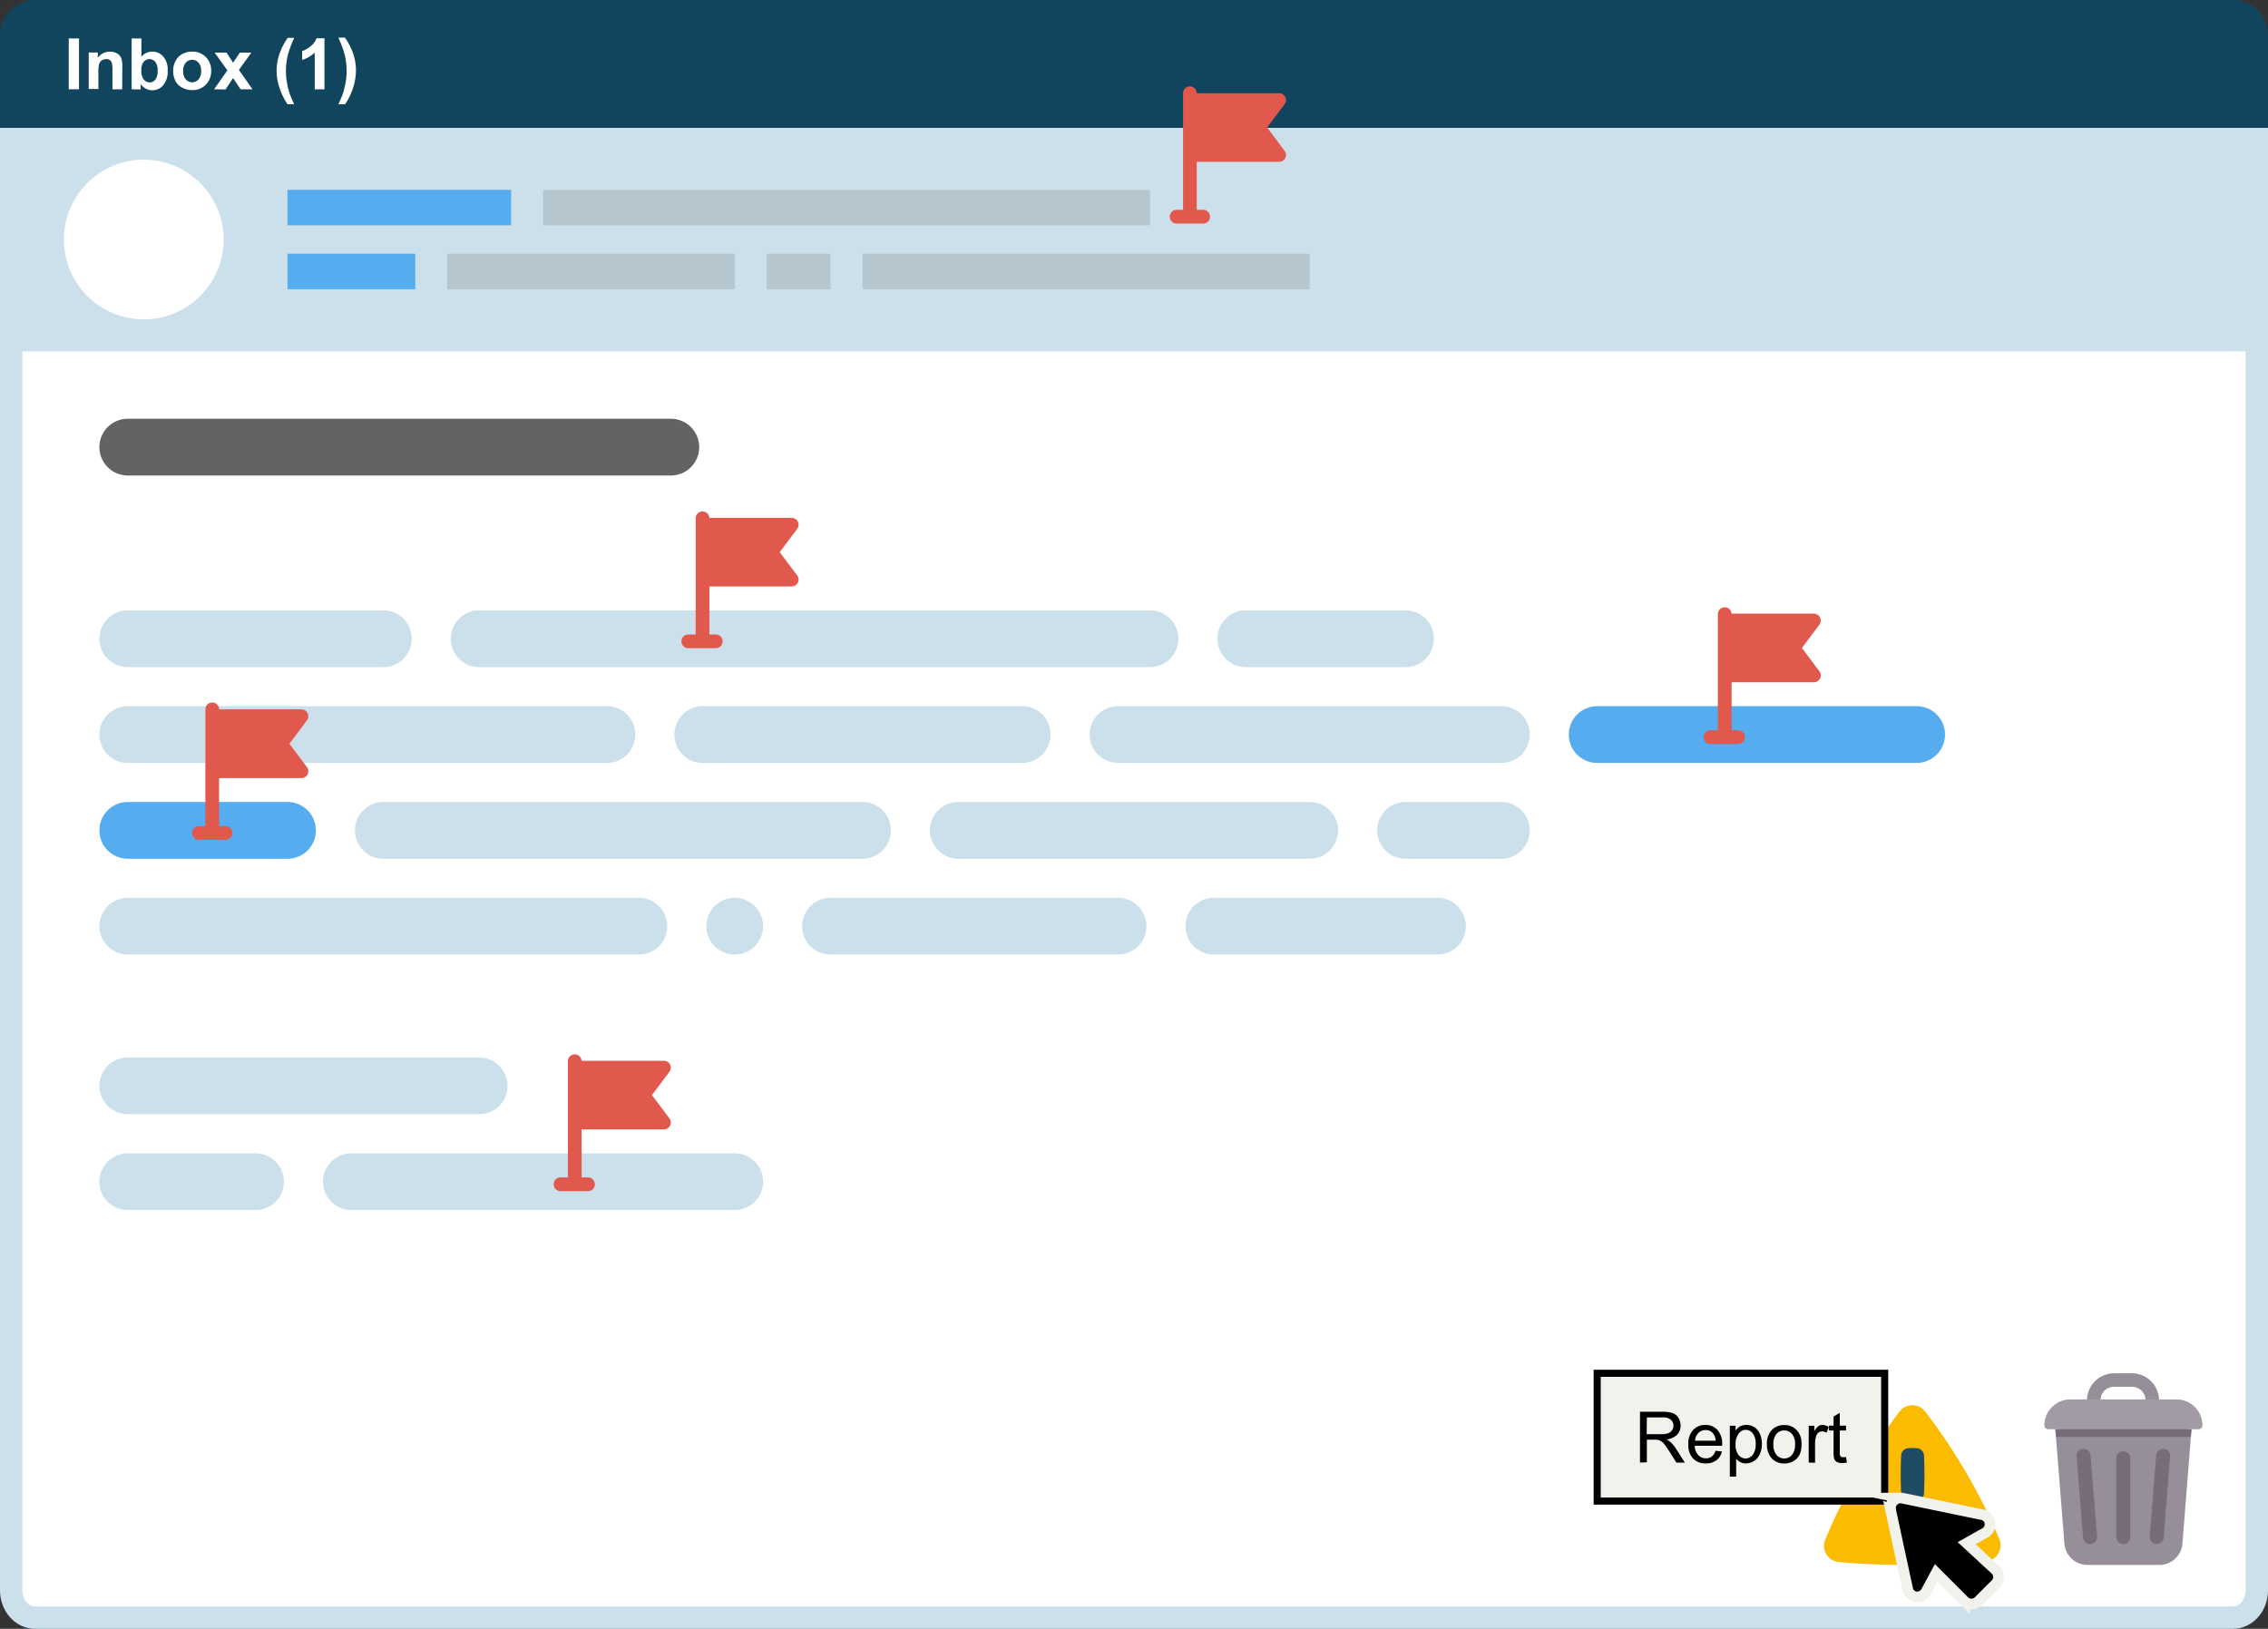 <svg id="Layer_1" data-name="Layer 1" xmlns="http://www.w3.org/2000/svg" viewBox="0 0 639 459"><rect x="0" y="0" width="639" height="459" fill="#333333" stroke="none"/><defs><style>.cls-1{fill:#fff;}.cls-2{fill:#cbe0eb;}.cls-3{fill:#10455d;}.cls-4,.cls-5,.cls-6,.cls-7,.cls-8{fill:none;}.cls-4,.cls-8{stroke:#55acee;}.cls-15,.cls-16,.cls-4,.cls-5,.cls-6,.cls-7,.cls-8{stroke-miterlimit:10;}.cls-4,.cls-5{stroke-width:10px;}.cls-5,.cls-6{stroke:#636363;}.cls-5{opacity:0.2;}.cls-6,.cls-7,.cls-8{stroke-linecap:round;stroke-width:16px;}.cls-7{stroke:#cbe0eb;}.cls-9{fill:#fbbb00;}.cls-10{fill:#1e4c64;}.cls-11{fill:#968f99;}.cls-12{fill:#766d78;}.cls-13{fill:#a29aa5;}.cls-14{fill:#e1584d;}.cls-15{fill:#f2f2ed;stroke:#000;stroke-width:2px;}.cls-16{stroke:#f2f2ed;stroke-width:3px;}</style></defs><path class="cls-1" d="M9.83,455.85c-3.68,0-6.68-3.44-6.68-7.67v-382h632.7v382c0,4.23-3,7.67-6.68,7.67Z"/><path class="cls-2" d="M632.71,69.29V448.18c0,2.46-1.62,4.53-3.54,4.53H9.83c-1.92,0-3.54-2.07-3.54-4.53V69.29H632.71M639,63H0V448.18C0,454.13,4.42,459,9.83,459H629.17c5.41,0,9.83-4.87,9.83-10.82V63Z"/><rect class="cls-2" y="36" width="639" height="63"/><path class="cls-3" d="M629.17,0H9.83A9.85,9.85,0,0,0,0,9.83V36H639V9.83A9.86,9.86,0,0,0,629.17,0Z"/><circle class="cls-1" cx="40.5" cy="67.5" r="22.5"/><line class="cls-4" x1="81" y1="58.5" x2="144" y2="58.5"/><line class="cls-4" x1="81" y1="76.5" x2="117" y2="76.5"/><line class="cls-5" x1="153" y1="58.5" x2="324" y2="58.5"/><line class="cls-5" x1="126" y1="76.5" x2="207" y2="76.5"/><line class="cls-5" x1="216" y1="76.5" x2="234" y2="76.5"/><line class="cls-5" x1="243" y1="76.5" x2="369" y2="76.5"/><path class="cls-1" d="M19.37,25.16V10.84h2.89V25.16Z"/><path class="cls-1" d="M34.43,25.16H31.68V19.87a8.69,8.69,0,0,0-.17-2.18,1.53,1.53,0,0,0-.58-.76,1.64,1.64,0,0,0-.95-.28A2.22,2.22,0,0,0,28.7,17a2,2,0,0,0-.77,1,8.92,8.92,0,0,0-.21,2.38v4.7H25V14.79h2.55v1.52a4.17,4.17,0,0,1,3.42-1.76,4.1,4.1,0,0,1,1.66.33,2.83,2.83,0,0,1,1.14.84,3,3,0,0,1,.53,1.15,7.88,7.88,0,0,1,.16,1.84Z"/><path class="cls-1" d="M37.09,25.16V10.84h2.75V16a3.87,3.87,0,0,1,3-1.45A4,4,0,0,1,46,15.93a5.64,5.64,0,0,1,1.24,3.94A6,6,0,0,1,46,24a3.92,3.92,0,0,1-3.07,1.43A3.75,3.75,0,0,1,41.13,25a4.21,4.21,0,0,1-1.49-1.31v1.52Zm2.73-5.41a4.49,4.49,0,0,0,.5,2.38,2.19,2.19,0,0,0,1.9,1.1,2,2,0,0,0,1.55-.78A3.86,3.86,0,0,0,44.41,20a4,4,0,0,0-.65-2.56,2.12,2.12,0,0,0-3.29,0A3.5,3.5,0,0,0,39.82,19.75Z"/><path class="cls-1" d="M48.79,19.83a5.73,5.73,0,0,1,.67-2.65,4.67,4.67,0,0,1,1.91-1.95,5.7,5.7,0,0,1,2.76-.68A5.18,5.18,0,0,1,58,16.08a5.29,5.29,0,0,1,1.5,3.86A5.38,5.38,0,0,1,58,23.85a5.15,5.15,0,0,1-3.83,1.54,6,6,0,0,1-2.72-.64,4.45,4.45,0,0,1-2-1.89A6.4,6.4,0,0,1,48.79,19.83ZM51.6,20a3.45,3.45,0,0,0,.74,2.37,2.39,2.39,0,0,0,3.6,0A3.47,3.47,0,0,0,56.67,20a3.4,3.4,0,0,0-.73-2.34,2.39,2.39,0,0,0-3.6,0A3.44,3.44,0,0,0,51.6,20Z"/><path class="cls-1" d="M60.32,25.16l3.74-5.34-3.58-5h3.35l1.84,2.85,1.93-2.85h3.22L67.31,19.7l3.83,5.46H67.78L65.67,22l-2.13,3.21Z"/><path class="cls-1" d="M82.87,29.37H81a19,19,0,0,1-2.28-4.69A15.38,15.38,0,0,1,77.93,20a14.67,14.67,0,0,1,1-5.34,18.65,18.65,0,0,1,2.13-4H82.9a30.2,30.2,0,0,0-1.84,5,19,19,0,0,0-.5,4.4,18.61,18.61,0,0,0,.3,3.28,21.09,21.09,0,0,0,.81,3.2C81.9,27.17,82.3,28.12,82.87,29.37Z"/><path class="cls-1" d="M91.42,25.16H88.67V14.82a9.4,9.4,0,0,1-3.54,2.08V14.41a8,8,0,0,0,2.33-1.34,5,5,0,0,0,1.73-2.29h2.23Z"/><path class="cls-1" d="M95.34,29.37c.54-1.16.92-2.05,1.15-2.67a20.34,20.34,0,0,0,.61-2.14,21.24,21.24,0,0,0,.42-2.3A18,18,0,0,0,97.66,20a19,19,0,0,0-.5-4.4,28.49,28.49,0,0,0-1.84-5h1.87a17.89,17.89,0,0,1,2.29,4.45,14.59,14.59,0,0,1,.81,4.78,16.39,16.39,0,0,1-.64,4.37,18.41,18.41,0,0,1-2.41,5.17Z"/><line class="cls-6" x1="36" y1="126" x2="189" y2="126"/><line class="cls-7" x1="36" y1="180" x2="108" y2="180"/><line class="cls-7" x1="135" y1="180" x2="324" y2="180"/><line class="cls-7" x1="351" y1="180" x2="396" y2="180"/><line class="cls-7" x1="36" y1="207" x2="171" y2="207"/><line class="cls-7" x1="198" y1="207" x2="288" y2="207"/><line class="cls-7" x1="315" y1="207" x2="423" y2="207"/><line class="cls-8" x1="450" y1="207" x2="540" y2="207"/><line class="cls-8" x1="36" y1="234" x2="81" y2="234"/><line class="cls-7" x1="108" y1="234" x2="243" y2="234"/><line class="cls-7" x1="270" y1="234" x2="369" y2="234"/><line class="cls-7" x1="396" y1="234" x2="423" y2="234"/><line class="cls-7" x1="36" y1="261" x2="180" y2="261"/><line class="cls-7" x1="207" y1="261" x2="207" y2="261"/><line class="cls-7" x1="234" y1="261" x2="315" y2="261"/><line class="cls-7" x1="342" y1="261" x2="405" y2="261"/><line class="cls-7" x1="36" y1="306" x2="135" y2="306"/><line class="cls-7" x1="36" y1="333" x2="72" y2="333"/><line class="cls-7" x1="99" y1="333" x2="207" y2="333"/><path class="cls-9" d="M537.06,441h0c-7.6,0-14-.36-19-.81a4.57,4.57,0,0,1-3.81-6.29,155.76,155.76,0,0,1,12-23.23c3.2-5.12,6.34-9.48,8.93-12.88a4.56,4.56,0,0,1,7.25,0c2.59,3.4,5.68,7.71,8.88,12.83a155.38,155.38,0,0,1,12,23.13,4.58,4.58,0,0,1-3.81,6.29c-7.55.6-15.11,1-22.47,1Z"/><path class="cls-10" d="M537.57,408.13a11.22,11.22,0,0,1,2.59,0,2.14,2.14,0,0,1,1.92,2.08q.24,5.32,0,10.65a2.17,2.17,0,0,1-1.92,2.08,10.21,10.21,0,0,1-2.59,0,2.14,2.14,0,0,1-1.93-2.08q-.23-5.33,0-10.65A2.11,2.11,0,0,1,537.57,408.13Z"/><path class="cls-10" d="M537.62,426.85a19.86,19.86,0,0,1,2.44,0,2.21,2.21,0,0,1,2.08,2.08c.05,1.11.05,2.18,0,3.3a2.22,2.22,0,0,1-2.08,2.08,19.86,19.86,0,0,1-2.44,0,2.21,2.21,0,0,1-2.08-2.08c0-1.12,0-2.19,0-3.3A2.2,2.2,0,0,1,537.62,426.85Z"/><path class="cls-11" d="M604.48,394.33a3.8,3.8,0,0,0-3.79-3.53H595.6a3.81,3.81,0,0,0-3.79,3.53l-1.88,1.09L588,394.33a7.65,7.65,0,0,1,7.6-7.33h5.09a7.67,7.67,0,0,1,7.61,7.33l-1.9,1.09Z"/><path class="cls-11" d="M608.38,441H588.15a6.51,6.51,0,0,1-6.51-6l-2.55-32.2,19.06-2.58,19.29,2.58L614.89,435a6.51,6.51,0,0,1-6.51,6Z"/><path class="cls-12" d="M617.44,402.79l-.17,2.14h-38l-.17-2.14,19.06-2.58Z"/><path class="cls-13" d="M619.45,402.76H577.08a1.09,1.09,0,0,1-1.08-1.08v0a7.33,7.33,0,0,1,7.32-7.33H613.2a7.33,7.33,0,0,1,7.33,7.33v0a1.09,1.09,0,0,1-1.08,1.08Z"/><path class="cls-12" d="M598.26,435.13a2,2,0,0,1-2-2V410.63a2,2,0,0,1,3.94,0v22.53a2,2,0,0,1-2,2Z"/><path class="cls-12" d="M607.64,435.13h-.16a2,2,0,0,1-1.81-2.12l1.79-22.53a2,2,0,1,1,3.93.31l-1.79,22.53A2,2,0,0,1,607.64,435.13Z"/><path class="cls-12" d="M588.89,435.13a2,2,0,0,1-2-1.81l-1.79-22.53a2,2,0,1,1,3.93-.31L590.86,433a2,2,0,0,1-1.81,2.12Z"/><path class="cls-14" d="M357,35.93l4.93-6.57a1.93,1.93,0,0,0-1.55-3.09h-23.2a1.93,1.93,0,1,0-3.86,0V59.13h-1.94a1.94,1.94,0,0,0,0,3.87h7.74a1.94,1.94,0,0,0,0-3.87h-1.94V45.6h23.2a1.94,1.94,0,0,0,1.94-1.94,1.92,1.92,0,0,0-.39-1.15Z"/><path class="cls-14" d="M219.68,155.6l4.93-6.57a1.94,1.94,0,0,0-1.54-3.1h-23.2a1.94,1.94,0,0,0-3.87,0V178.8h-1.93a1.94,1.94,0,1,0,0,3.87h7.73a1.94,1.94,0,0,0,0-3.87h-1.93V165.27h23.2a1.94,1.94,0,0,0,1.54-3.1Z"/><path class="cls-14" d="M507.68,182.6l4.93-6.57a1.94,1.94,0,0,0-1.54-3.1h-23.2a1.94,1.94,0,0,0-3.87,0V205.8h-1.93a1.94,1.94,0,1,0,0,3.87h7.73a1.94,1.94,0,0,0,0-3.87h-1.93V192.27h23.2a1.94,1.94,0,0,0,1.54-3.1Z"/><path class="cls-14" d="M81.55,209.6,86.48,203a1.94,1.94,0,0,0-1.55-3.1H61.73a1.93,1.93,0,0,0-3.86,0V232.8H55.93a1.94,1.94,0,0,0,0,3.87h7.74a1.94,1.94,0,0,0,0-3.87H61.73V219.27h23.2a1.94,1.94,0,0,0,1.94-1.94,2,2,0,0,0-.39-1.16Z"/><path class="cls-14" d="M183.68,308.6l4.93-6.57a1.94,1.94,0,0,0-1.54-3.1h-23.2a1.94,1.94,0,0,0-3.87,0V331.8h-1.93a1.94,1.94,0,1,0,0,3.87h7.73a1.94,1.94,0,0,0,0-3.87h-1.93V318.27h23.2a1.94,1.94,0,0,0,1.54-3.1Z"/><rect class="cls-15" x="450" y="387" width="81" height="36"/><path d="M462.06,412.16V397.84h6.35a8.41,8.41,0,0,1,2.91.39,3.22,3.22,0,0,1,1.59,1.36,4.12,4.12,0,0,1,.59,2.16,3.63,3.63,0,0,1-1,2.57,5.06,5.06,0,0,1-3,1.33,4.7,4.7,0,0,1,1.14.71,9.52,9.52,0,0,1,1.57,1.9l2.49,3.9h-2.38l-1.89-3c-.56-.86-1-1.52-1.37-2a4.29,4.29,0,0,0-1-1,2.78,2.78,0,0,0-.87-.38,6.07,6.07,0,0,0-1.05-.07H464v6.36Zm1.89-8H468a6.12,6.12,0,0,0,2-.27,2.15,2.15,0,0,0,1.11-.86,2.34,2.34,0,0,0,.38-1.28,2.14,2.14,0,0,0-.74-1.67,3.43,3.43,0,0,0-2.33-.65H464Z"/><path d="M483.35,408.82l1.81.22a4.38,4.38,0,0,1-1.59,2.48,4.8,4.8,0,0,1-3,.87A4.74,4.74,0,0,1,477,411a5.5,5.5,0,0,1-1.33-3.93A5.72,5.72,0,0,1,477,403a4.57,4.57,0,0,1,3.49-1.45,4.45,4.45,0,0,1,3.4,1.42,5.62,5.62,0,0,1,1.32,4c0,.1,0,.25,0,.46h-7.73a4,4,0,0,0,1,2.62,2.88,2.88,0,0,0,2.17.91,2.66,2.66,0,0,0,1.65-.51A3.38,3.38,0,0,0,483.35,408.82ZM477.58,406h5.79a3.47,3.47,0,0,0-.67-2,2.68,2.68,0,0,0-2.18-1,2.79,2.79,0,0,0-2,.81A3.16,3.16,0,0,0,477.58,406Z"/><path d="M487.37,416.13V401.79H489v1.35a4,4,0,0,1,1.28-1.19,3.57,3.57,0,0,1,1.73-.4,4,4,0,0,1,2.34.69,4.2,4.2,0,0,1,1.54,1.93,7.13,7.13,0,0,1,.51,2.73,6.92,6.92,0,0,1-.57,2.86,4.25,4.25,0,0,1-1.66,1.95,4.19,4.19,0,0,1-2.29.68,3.25,3.25,0,0,1-1.57-.37,3.54,3.54,0,0,1-1.15-.93v5ZM489,407a4.51,4.51,0,0,0,.81,3,2.49,2.49,0,0,0,2,1,2.52,2.52,0,0,0,2-1,4.69,4.69,0,0,0,.84-3.07,4.54,4.54,0,0,0-.82-3,2.44,2.44,0,0,0-1.95-1,2.51,2.51,0,0,0-2,1.05A4.68,4.68,0,0,0,489,407Z"/><path d="M497.84,407a5.32,5.32,0,0,1,1.6-4.26,4.82,4.82,0,0,1,3.26-1.16,4.65,4.65,0,0,1,3.5,1.41,5.34,5.34,0,0,1,1.36,3.87A6.9,6.9,0,0,1,507,410a4.35,4.35,0,0,1-1.75,1.78,5.14,5.14,0,0,1-2.51.63,4.67,4.67,0,0,1-3.52-1.39A5.6,5.6,0,0,1,497.84,407Zm1.81,0a4.48,4.48,0,0,0,.86,3,2.79,2.79,0,0,0,2.19,1,2.76,2.76,0,0,0,2.18-1,4.49,4.49,0,0,0,.87-3,4.3,4.3,0,0,0-.87-2.92,2.91,2.91,0,0,0-4.37,0A4.42,4.42,0,0,0,499.65,407Z"/><path d="M509.6,412.16V401.79h1.58v1.57a4.15,4.15,0,0,1,1.12-1.45,1.89,1.89,0,0,1,1.12-.36,3.4,3.4,0,0,1,1.81.57l-.6,1.63a2.55,2.55,0,0,0-1.29-.38,1.69,1.69,0,0,0-1,.35,1.9,1.9,0,0,0-.65,1,6.68,6.68,0,0,0-.3,2.05v5.43Z"/><path d="M520.11,410.59l.26,1.55a6.93,6.93,0,0,1-1.33.16,2.89,2.89,0,0,1-1.48-.31,1.68,1.68,0,0,1-.75-.79,6.45,6.45,0,0,1-.21-2.08v-6h-1.29v-1.37h1.29v-2.57l1.75-1.05v3.62h1.76v1.37h-1.76v6.06a3.22,3.22,0,0,0,.09,1,.75.75,0,0,0,.3.34,1.21,1.21,0,0,0,.6.13A6.79,6.79,0,0,0,520.11,410.59Z"/><path class="cls-16" d="M532.61,425.24,537.52,448a2.83,2.83,0,0,0,2.25,2,2.92,2.92,0,0,0,2.87-1.42l2.87-5.33,8,8a2.82,2.82,0,0,0,3.88,0l4.91-4.91a2.82,2.82,0,0,0,0-3.88l-8.2-7.58,5.11-2.87a2.74,2.74,0,0,0,1.43-2.87,2.65,2.65,0,0,0-2-2.26l-22.73-4.71a2.8,2.8,0,0,0-3.24,3.09Z"/></svg>